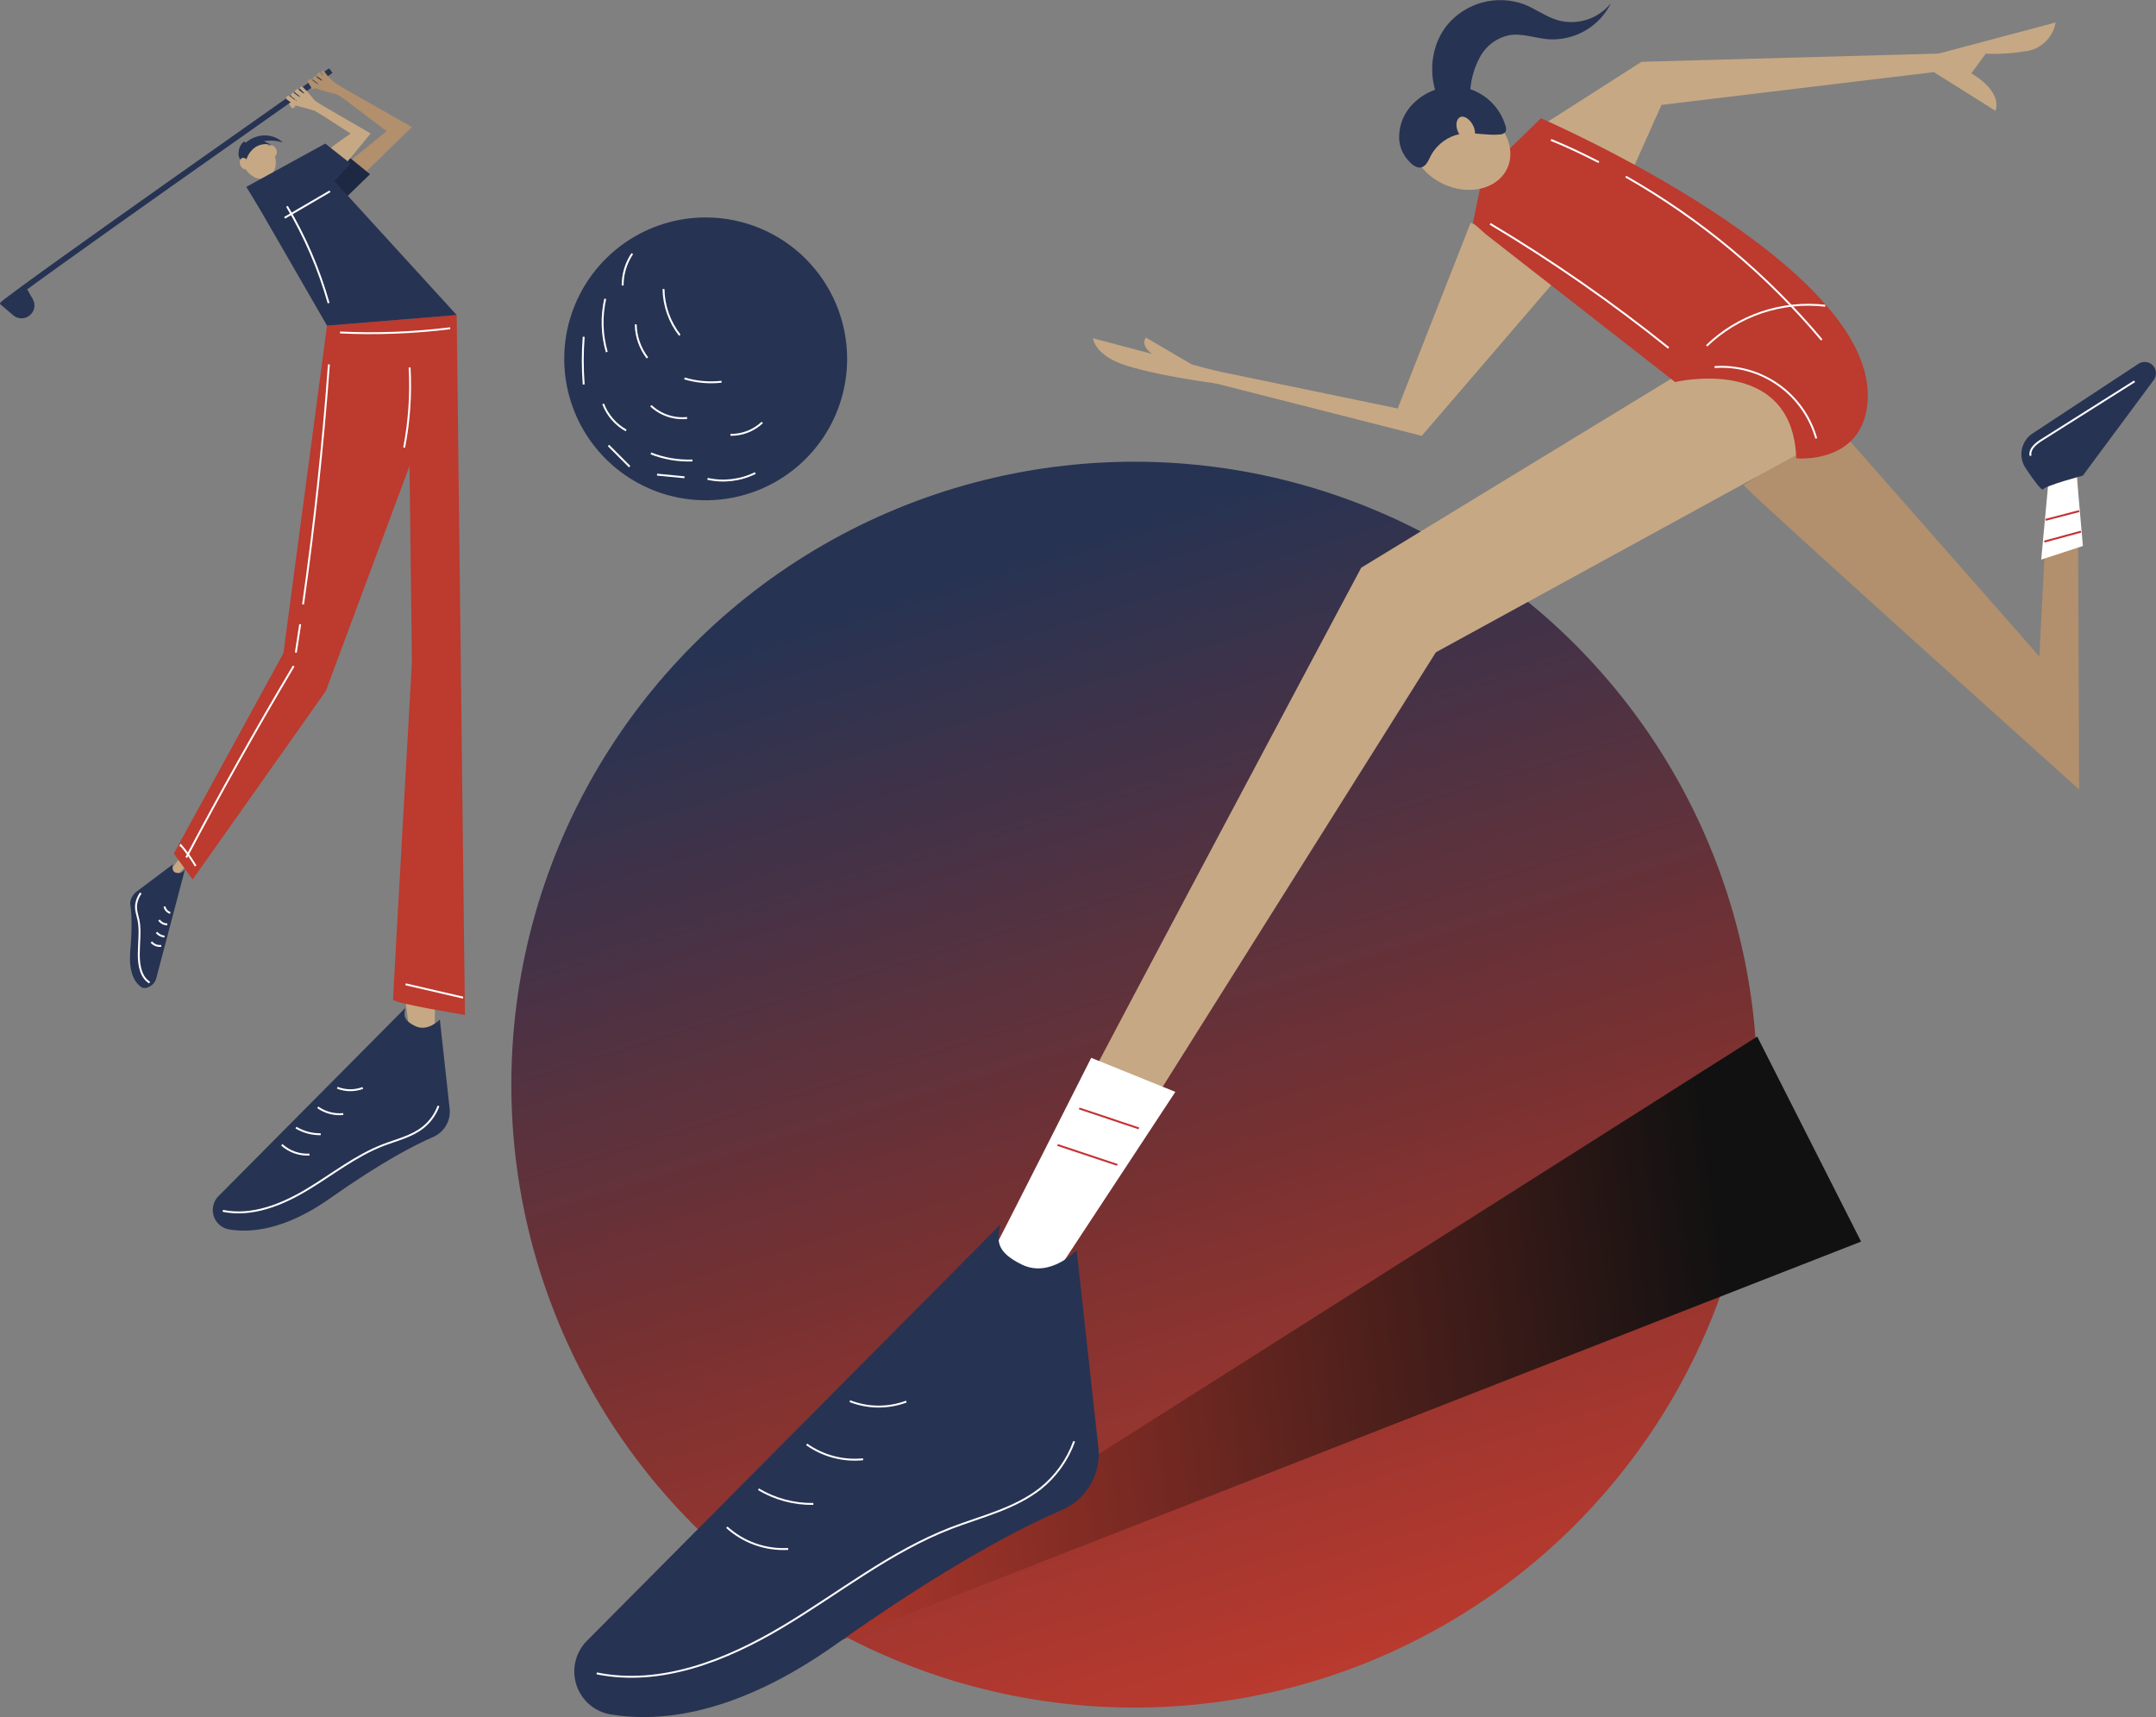 <svg width="1130" height="900" viewBox="0 0 1130 900" fill="none" xmlns="http://www.w3.org/2000/svg">
<rect x="0" y="0" width="1130" height="900" fill="#808080" stroke="none"/>
<circle cx="594.5" cy="568.5" r="326.5" fill="url(#paint0_linear_10424_1932)"/>
<g clip-path="url(#clip0_10424_1932)">
<path d="M391.426 879.028L920.997 543.289L975.429 650.758L391.426 879.028Z" fill="url(#paint1_linear_10424_1932)"/>
<path d="M807.343 66.276L860.377 32.385L1017.77 28.037L1015.17 37.588L870.82 54.979L852.537 95.854L807.343 66.276Z" fill="#C7A884"/>
<path d="M913.857 254.253C917.761 259.456 1089.7 413.781 1089.7 413.781L1089.05 246.858L1073.41 255.006L1068.85 344.013L962.715 223.374L913.857 254.253Z" fill="#B28F6D"/>
<path d="M1073.41 254.835L1070.6 285.132L1069.84 293.313L1091.69 286.159L1088.4 248.639L1073.41 254.835Z" fill="white"/>
<path d="M1090.7 278.661L1071.45 283.865" stroke="#C53235" stroke-miterlimit="10"/>
<path d="M1072.1 272.465L1089.74 267.878" stroke="#C53235" stroke-miterlimit="10"/>
<path d="M1065.32 227.174L1120.86 190.646C1122.02 189.897 1123.41 189.579 1124.79 189.747C1126.16 189.916 1127.43 190.561 1128.38 191.57C1129.33 192.58 1129.9 193.889 1129.98 195.271C1130.06 196.654 1129.66 198.021 1128.84 199.136L1091.65 249.289C1091.65 249.289 1072.1 254.492 1070.8 256.478C1070.12 257.47 1065.7 251.411 1061.66 245.352C1060.7 243.921 1060.03 242.313 1059.69 240.621C1059.36 238.93 1059.36 237.189 1059.7 235.498C1060.04 233.808 1060.71 232.202 1061.68 230.773C1062.64 229.344 1063.88 228.121 1065.32 227.174Z" fill="#273353"/>
<path d="M1064.26 238.882C1063.48 235.458 1066.93 232.549 1069.95 230.666L1118.77 199.855" stroke="white" stroke-miterlimit="10"/>
<path d="M770.812 116.702L732.568 214.097L631.704 193.214L627.355 198.452L745.168 228.44L819.498 141.932L770.812 116.702Z" fill="#C7A884"/>
<path d="M533.44 637.908C534.741 632.704 713.429 297.558 713.429 297.558L903.859 181.472L956.448 230.289L752.562 341.89L558.229 650.951L533.44 637.908Z" fill="#C7A884"/>
<path d="M778.848 122.867L877.966 200.235C877.966 200.235 939.594 185.446 941.443 240.22C941.443 240.22 976.263 243.643 978.831 210.676C984.514 138.512 807.642 62 807.642 62L777.204 91.578L772 116.774L778.848 122.867Z" fill="#BC3A2E"/>
<path d="M789.848 88.493C784.609 99.277 769.511 102.769 756.089 96.264C742.668 89.76 736.094 75.724 741.333 64.941C746.571 54.157 761.876 50.665 775.091 57.17C788.307 63.674 795.086 77.71 789.848 88.493Z" fill="#C7A884"/>
<path d="M519.506 657.489C522.142 653.142 571.924 554.446 571.924 554.446L616.022 572.282L549.087 673.99L519.506 657.489Z" fill="white"/>
<path d="M575.861 760.327L564.289 655.298C564.289 655.298 550.354 670.053 535.564 662.796C521.595 655.949 522.622 649.924 524.299 641.845L307.129 860.494C304.323 863.502 302.382 867.212 301.511 871.231C300.639 875.251 300.87 879.431 302.178 883.33C303.486 887.23 305.823 890.703 308.942 893.385C312.062 896.066 315.848 897.854 319.9 898.562C345.818 902.91 385.602 898.939 437.575 862.24C496.498 820.578 535.084 800.62 556.449 791.514C562.486 788.925 567.584 784.547 571.056 778.97C574.527 773.393 576.204 766.887 575.861 760.327Z" fill="#273353"/>
<path d="M1009.45 29.852L1077.41 11.776C1076.71 15.758 1074.72 19.401 1071.76 22.146C1068.79 24.891 1065 26.588 1060.98 26.976C1054.29 28.02 1047.51 28.421 1040.74 28.174L1033.18 38.444C1033.18 38.444 1049.37 47.208 1045.88 58.094L1005.1 32.453L1009.45 29.852Z" fill="#C7A884"/>
<path d="M565.624 580.978L596.917 591.419" stroke="#C53235" stroke-miterlimit="10"/>
<path d="M554.292 600.114L585.62 610.556" stroke="#C53235" stroke-miterlimit="10"/>
<path d="M312.744 877.063C346.297 883.91 380.672 870.217 410.014 852.723C439.356 835.23 466.54 813.252 498.45 800.928C514.473 794.766 531.592 790.898 545.287 780.217C553.371 773.755 559.499 765.174 562.988 755.432" stroke="white" stroke-miterlimit="10"/>
<path d="M380.945 800.483C385.283 804.414 390.36 807.442 395.879 809.394C401.398 811.345 407.25 812.179 413.095 811.849" stroke="white" stroke-miterlimit="10"/>
<path d="M397.517 780.56C406.202 785.748 416.16 788.415 426.276 788.262" stroke="white" stroke-miterlimit="10"/>
<path d="M422.784 757.041C431.375 763.137 441.885 765.91 452.366 764.846" stroke="white" stroke-miterlimit="10"/>
<path d="M445.415 734.378C454.921 738.101 465.466 738.186 475.031 734.618" stroke="white" stroke-miterlimit="10"/>
<path d="M758.52 13.077C763.314 7.336 769.767 3.218 776.994 1.287C784.22 -0.643 791.867 -0.292 798.886 2.294C804.912 4.69 810.253 8.764 816.485 10.612C821.498 12.002 826.81 11.893 831.762 10.3C836.715 8.706 841.093 5.696 844.354 1.643C841.349 7.692 836.622 12.717 830.767 16.086C824.913 19.454 818.192 21.016 811.452 20.574C804.399 19.992 797.414 17.151 790.498 18.555C787.434 19.264 784.551 20.605 782.034 22.491C779.516 24.378 777.42 26.768 775.879 29.509C772.834 35.011 771.023 41.108 770.572 47.379C770.444 50.745 769.797 54.07 768.654 57.239C768.03 58.772 766.972 60.091 765.61 61.033C764.248 61.975 762.641 62.501 760.985 62.545C757.561 62.271 755.918 58.334 754.994 55.424C754.069 52.514 752.631 49.091 751.809 45.839C749.989 38.595 750.274 30.982 752.631 23.895C753.96 19.916 755.989 16.206 758.623 12.94" fill="#273353"/>
<path d="M733.39 73.841C733.114 70.311 733.601 66.763 734.818 63.437C736.035 60.111 737.953 57.087 740.442 54.568C743.952 50.918 748.333 48.22 753.172 46.729C758.012 45.238 763.151 45.002 768.107 46.044C773.042 47.232 777.577 49.699 781.255 53.197C784.933 56.694 787.625 61.099 789.06 65.968C789.281 66.463 789.395 67 789.395 67.543C789.395 68.085 789.281 68.622 789.06 69.117C788.686 69.549 788.223 69.894 787.703 70.131C787.183 70.367 786.618 70.488 786.047 70.487C779.2 71.171 772.112 69.049 765.265 70.247C762.175 70.818 759.252 72.07 756.705 73.91C754.136 75.722 751.978 78.055 750.371 80.757C748.968 83.119 748.078 86.611 745.27 87.603C742.463 88.596 739.587 85.857 737.909 83.906C735.721 81.391 734.233 78.345 733.595 75.074C733.595 74.663 733.595 74.252 733.39 73.841Z" fill="#273353"/>
<path d="M772.181 65.968C773.756 69.392 773.311 73.089 771.188 74.047C769.065 75.006 766.052 72.952 764.34 69.46C762.628 65.968 763.21 62.34 765.333 61.381C767.456 60.422 770.469 62.477 772.181 65.968Z" fill="#C7A884"/>
<path d="M852.092 92.567C891.158 114.746 925.943 143.73 954.805 178.151" stroke="white" stroke-miterlimit="10"/>
<path d="M812.89 73.328C821.381 76.751 829.769 80.791 837.986 85.002" stroke="white" stroke-miterlimit="10"/>
<path d="M781.015 117.318C813.666 136.803 844.921 158.537 874.552 182.362" stroke="white" stroke-miterlimit="10"/>
<path d="M894.513 181.232C902.673 173.355 912.48 167.387 923.225 163.758C933.971 160.13 945.389 158.93 956.654 160.247" stroke="white" stroke-miterlimit="10"/>
<path d="M898.621 192.392C910.449 191.556 922.204 194.815 931.912 201.623C941.62 208.43 948.688 218.371 951.929 229.776" stroke="white" stroke-miterlimit="10"/>
<path d="M652.452 198.418L572.849 177.296C572.849 177.296 573.636 186.299 589.968 191.469C611.161 198.315 649.028 202.458 649.028 202.458L666.592 202.663L652.452 198.418Z" fill="#C7A884"/>
<path d="M622.151 192.632L606.915 187.497C606.915 187.497 596.815 182.431 600.581 176.919L625.507 191.537L622.151 192.632Z" fill="#C7A884"/>
</g>
<g clip-path="url(#clip1_10424_1932)">
<path d="M150.459 50.77L150.93 50.502C151.03 50.443 151.141 50.405 151.257 50.389C151.372 50.373 151.489 50.381 151.602 50.411C151.715 50.441 151.82 50.493 151.912 50.565C152.004 50.636 152.081 50.725 152.138 50.827L154.611 55.099C154.669 55.199 154.707 55.31 154.722 55.426C154.737 55.541 154.729 55.658 154.699 55.77C154.669 55.882 154.617 55.987 154.546 56.079C154.476 56.172 154.387 56.249 154.287 56.307L153.816 56.582C153.716 56.64 153.605 56.678 153.49 56.693C153.374 56.708 153.257 56.701 153.145 56.671C153.033 56.641 152.928 56.589 152.836 56.518C152.743 56.447 152.666 56.359 152.608 56.258L150.135 51.978C150.077 51.877 150.039 51.766 150.024 51.651C150.009 51.536 150.017 51.419 150.047 51.307C150.077 51.194 150.129 51.089 150.2 50.997C150.271 50.905 150.359 50.828 150.459 50.77Z" fill="#C7A884"/>
<path d="M89.241 456.305L98.063 444.583L100.358 451.109L90.328 461.136L89.241 456.305Z" fill="#C7A884"/>
<path d="M214.703 541.301L208.751 495.751L228.187 505.317L227.733 549.732L214.703 541.301Z" fill="#C7A884"/>
<path d="M187.263 94.497L215.886 66.602L177.89 44.99L178.717 50.649L202.605 68.767L175.522 90.792L187.263 94.497Z" fill="#B28F6D"/>
<path d="M176.349 108.602C178.198 106.438 193.953 91.311 193.953 91.311L180.979 80.772L171.087 90.379L176.349 108.602Z" fill="#1D2942"/>
<path d="M235.752 581.867L230.53 534.379C230.53 534.379 224.214 541.051 217.557 537.767C211.24 534.663 211.702 531.939 212.456 528.291L114.256 627.19C113 628.551 112.133 630.223 111.745 632.033C111.357 633.842 111.462 635.723 112.05 637.478C112.637 639.234 113.685 640.799 115.085 642.011C116.484 643.223 118.183 644.037 120.004 644.368C131.721 646.33 149.722 644.53 173.212 627.936C199.872 609.105 217.313 600.123 226.97 595.956C229.698 594.786 232.002 592.808 233.571 590.289C235.139 587.77 235.898 584.83 235.744 581.867" fill="#273353"/>
<path d="M116.761 634.64C131.923 637.744 147.467 631.575 160.741 623.631C174.014 615.687 186.29 605.797 200.723 600.211C207.94 597.431 215.781 595.672 221.805 590.856C225.455 587.932 228.225 584.054 229.808 579.653" stroke="white" stroke-miterlimit="10"/>
<path d="M147.678 600.009C149.639 601.787 151.934 603.158 154.43 604.042C156.926 604.925 159.573 605.304 162.216 605.156" stroke="white" stroke-miterlimit="10"/>
<path d="M155.121 591.019C159.042 593.35 163.533 594.551 168.095 594.488" stroke="white" stroke-miterlimit="10"/>
<path d="M166.538 580.375C170.419 583.136 175.171 584.392 179.909 583.909" stroke="white" stroke-miterlimit="10"/>
<path d="M176.763 570.12C181.06 571.809 185.83 571.852 190.158 570.242" stroke="white" stroke-miterlimit="10"/>
<path d="M71.645 467.265L90.651 452.989C90.651 452.989 89.565 456.799 92.273 457.423C94.852 458.015 95.768 457.002 96.968 455.608L81.781 513.164C80.767 516.552 76.332 518.96 74.021 517.347C70.664 515.004 67.316 509.816 68.297 498.361C69.416 485.391 68.897 477.957 68.297 474.123C67.956 471.902 69.278 469.162 71.629 467.249" fill="#273353"/>
<path d="M78.408 515.021C73.859 512.175 72.732 506.177 72.732 500.178C72.732 494.179 73.729 487.783 72.594 482.271C72.027 479.514 70.932 476.937 71.394 473.807C71.743 471.739 72.562 469.779 73.786 468.076" stroke="white" stroke-miterlimit="10"/>
<path d="M84.513 495.751C83.549 495.887 82.566 495.773 81.659 495.419C80.751 495.066 79.95 494.485 79.332 493.732" stroke="white" stroke-miterlimit="10"/>
<path d="M86.233 490.895C84.606 490.727 83.103 489.951 82.024 488.723" stroke="white" stroke-miterlimit="10"/>
<path d="M87.676 484.483C86.827 484.491 85.989 484.289 85.237 483.896C84.485 483.503 83.841 482.931 83.362 482.229" stroke="white" stroke-miterlimit="10"/>
<path d="M89.24 478.501C88.48 478.258 87.798 477.817 87.264 477.223C86.731 476.628 86.367 475.902 86.208 475.12" stroke="white" stroke-miterlimit="10"/>
<path d="M127.95 87.151C130.383 92.413 135.791 95.088 140.064 93.126C144.337 91.164 145.837 85.295 143.421 80.034C141.005 74.773 135.58 72.098 131.307 74.068C127.034 76.037 125.534 81.89 127.95 87.151Z" fill="#C7A884"/>
<path d="M127.91 74.173L128.802 74.757C131.563 72.373 135.071 71.031 138.719 70.963C142.254 70.952 145.664 72.272 148.27 74.659C145.062 73.652 141.659 73.427 138.346 74.003L142.538 76.07C140.93 75.519 139.209 75.386 137.536 75.686C135.863 75.985 134.294 76.706 132.978 77.781C131.18 79.304 129.846 81.301 129.126 83.544C129.053 83.747 128.786 84.598 128.494 84.574C128.202 84.549 126.499 84.533 126.361 84.314C125.04 82.166 124.869 81.68 125.105 79.588C125.154 78.537 125.43 77.508 125.914 76.574C126.399 75.639 127.079 74.82 127.91 74.173Z" fill="#273353"/>
<path d="M140.803 80.18C141.524 81.745 143 82.547 144.046 81.98C145.092 81.413 145.449 79.686 144.727 78.121C144.005 76.557 142.53 75.754 141.435 76.322C140.34 76.889 140.04 78.616 140.762 80.18" fill="#C7A884"/>
<path d="M126.012 86.747C126.726 88.311 128.201 89.114 129.296 88.546C130.391 87.979 130.691 86.252 129.969 84.688C129.247 83.123 127.78 82.321 126.726 82.888C125.671 83.456 125.331 85.182 126.053 86.747" fill="#C7A884"/>
<path d="M169.239 55.456L156.582 47.527C156.582 47.527 154.238 47.681 156.582 49.278C159.979 51.556 157.125 53.713 157.125 53.713L168.363 59.93L171.306 57.15L169.239 55.456Z" fill="#C7A884"/>
<path d="M171.404 170.673L148.546 342.377L91.09 447.38L100.974 460.966L170.787 362.14L214.646 244.175L215.886 347.289C215.886 347.289 206.002 522.081 206.002 523.93C206.002 525.778 243.682 531.963 243.682 531.963L239.36 165.12L171.404 170.673Z" fill="#BC3A2E"/>
<path d="M171.403 170.673L131.866 102.117L168.313 87.298L239.359 165.12L171.403 170.673Z" fill="#273353"/>
<path d="M173.261 77.724C173.877 76.791 183.761 69.998 183.761 69.998L165.533 58.268L169.239 55.455L194.261 69.966L179.747 87.573L173.261 77.724Z" fill="#C7A884"/>
<path d="M129.086 97.95L170.479 75.252L183.761 85.75L146.381 125.893L129.086 97.95Z" fill="#273353"/>
<path d="M149.162 114.163L172.952 100.269" stroke="white" stroke-miterlimit="10"/>
<path d="M150.41 108.147C159.861 124.03 167.197 141.079 172.23 158.862" stroke="white" stroke-miterlimit="10"/>
<path d="M178.206 174.256C197.483 175.17 216.803 174.433 235.954 172.051" stroke="white" stroke-miterlimit="10"/>
<path d="M97.633 449.431C115.525 415.503 134.286 382.053 153.913 349.081" stroke="white" stroke-miterlimit="10"/>
<path d="M158.835 316.761C164.781 275.012 169.298 233.096 172.384 191.013" stroke="white" stroke-miterlimit="10"/>
<path d="M155.064 342.028C155.843 337.072 156.597 332.122 157.327 327.177" stroke="white" stroke-miterlimit="10"/>
<path d="M214.686 192.602C215.462 206.663 214.5 220.767 211.823 234.593" stroke="white" stroke-miterlimit="10"/>
<path d="M94.397 443.618L94.779 443.019C97.67 446.4 100.261 450.026 102.522 453.857" stroke="white" stroke-miterlimit="10"/>
<path d="M212.569 515.904L242.724 522.892" stroke="white" stroke-miterlimit="10"/>
<path d="M1.014 159.908C3.487 156.203 173.374 36.997 173.374 36.997" stroke="#273353" stroke-width="3" stroke-miterlimit="10"/>
<path d="M152.608 49.424L152.924 48.986C153.064 48.798 153.273 48.673 153.505 48.637C153.736 48.6 153.973 48.656 154.164 48.792L158.154 51.702C158.342 51.842 158.467 52.051 158.502 52.284C158.537 52.516 158.479 52.752 158.34 52.942L158.024 53.38C157.883 53.568 157.675 53.693 157.443 53.729C157.212 53.766 156.975 53.71 156.783 53.574L152.802 50.664C152.707 50.596 152.627 50.51 152.566 50.41C152.505 50.311 152.464 50.2 152.446 50.085C152.428 49.969 152.433 49.852 152.461 49.738C152.488 49.625 152.538 49.518 152.608 49.424Z" fill="#C7A884"/>
<path d="M150.135 50.892L150.451 50.454C150.592 50.266 150.8 50.141 151.032 50.105C151.264 50.068 151.5 50.124 151.692 50.259L155.681 53.17C155.869 53.31 155.994 53.519 156.03 53.75C156.067 53.982 156.011 54.219 155.876 54.41L155.559 54.848C155.419 55.035 155.21 55.161 154.979 55.197C154.747 55.233 154.51 55.178 154.319 55.042L150.329 52.132C150.235 52.064 150.155 51.977 150.094 51.878C150.032 51.778 149.992 51.668 149.974 51.552C149.955 51.437 149.96 51.319 149.988 51.206C150.016 51.093 150.066 50.986 150.135 50.892Z" fill="#C7A884"/>
<path d="M154.764 47.446L155.097 47.025C155.244 46.841 155.457 46.722 155.691 46.694C155.925 46.667 156.16 46.733 156.346 46.879L160.221 49.935C160.404 50.083 160.521 50.296 160.549 50.529C160.576 50.763 160.511 50.998 160.367 51.183L160.027 51.605C159.882 51.789 159.669 51.907 159.437 51.935C159.204 51.962 158.97 51.896 158.786 51.751L154.91 48.695C154.728 48.547 154.611 48.334 154.583 48.1C154.556 47.867 154.621 47.632 154.764 47.446Z" fill="#C7A884"/>
<path d="M157.497 45.638C157.573 45.555 157.666 45.488 157.769 45.442C157.873 45.397 157.984 45.373 158.097 45.373C158.21 45.373 158.322 45.397 158.425 45.442C158.529 45.488 158.621 45.555 158.697 45.638L161.13 48.07C161.214 48.146 161.28 48.239 161.326 48.342C161.372 48.446 161.395 48.557 161.395 48.67C161.395 48.783 161.372 48.895 161.326 48.998C161.28 49.102 161.214 49.194 161.13 49.27C160.969 49.429 160.752 49.518 160.526 49.518C160.3 49.518 160.083 49.429 159.922 49.27L157.489 46.838C157.33 46.677 157.241 46.46 157.241 46.234C157.241 46.008 157.33 45.791 157.489 45.63" fill="#C7A884"/>
<path d="M168.768 37.297C168.95 37.164 169.176 37.107 169.399 37.139C169.622 37.17 169.823 37.288 169.96 37.467L172.036 40.215C172.173 40.395 172.232 40.621 172.202 40.845C172.171 41.068 172.053 41.27 171.874 41.407C171.694 41.543 171.468 41.603 171.244 41.573C171.021 41.542 170.818 41.424 170.682 41.245L168.598 38.489C168.463 38.308 168.404 38.081 168.436 37.858C168.468 37.634 168.588 37.432 168.768 37.297Z" fill="#B28F6D"/>
<path d="M158.844 48.792C158.844 48.946 153.857 55.277 153.979 55.099C154.1 54.92 164.787 58.009 164.787 58.009L167.771 54.767L158.844 48.792Z" fill="#C7A884"/>
<path d="M161.859 41.982L162.038 41.877C162.243 41.761 162.485 41.73 162.712 41.791C162.939 41.852 163.134 41.999 163.254 42.201L165.038 45.306C165.096 45.407 165.134 45.518 165.149 45.633C165.164 45.748 165.156 45.865 165.126 45.977C165.096 46.089 165.044 46.194 164.973 46.287C164.903 46.379 164.814 46.456 164.714 46.514L164.535 46.619C164.435 46.677 164.324 46.715 164.208 46.73C164.093 46.745 163.976 46.738 163.864 46.708C163.752 46.677 163.647 46.626 163.554 46.555C163.462 46.484 163.385 46.396 163.327 46.295L161.535 43.198C161.417 42.994 161.385 42.751 161.446 42.523C161.507 42.295 161.656 42.101 161.859 41.982Z" fill="#B28F6D"/>
<path d="M180.671 46.838L168.005 38.91C168.005 38.91 165.67 39.072 168.046 40.661C171.443 42.939 168.589 45.103 168.589 45.103L179.819 51.313L182.771 48.533L180.671 46.838Z" fill="#B28F6D"/>
<path d="M164.033 40.775L164.349 40.345C164.418 40.25 164.504 40.17 164.604 40.109C164.703 40.048 164.814 40.007 164.929 39.989C165.044 39.971 165.162 39.976 165.276 40.004C165.389 40.031 165.496 40.081 165.59 40.151L169.579 43.061C169.674 43.129 169.754 43.215 169.815 43.315C169.876 43.414 169.917 43.525 169.935 43.64C169.953 43.756 169.948 43.873 169.921 43.987C169.893 44.1 169.843 44.207 169.774 44.301L169.458 44.731C169.389 44.825 169.303 44.906 169.203 44.967C169.104 45.028 168.993 45.068 168.878 45.087C168.763 45.105 168.645 45.1 168.531 45.072C168.418 45.044 168.311 44.994 168.217 44.925L164.228 42.015C164.038 41.876 163.911 41.667 163.875 41.435C163.839 41.203 163.895 40.965 164.033 40.775Z" fill="#B28F6D"/>
<path d="M161.559 42.242L161.884 41.812C161.952 41.717 162.038 41.637 162.138 41.576C162.237 41.515 162.348 41.474 162.463 41.456C162.579 41.438 162.696 41.443 162.81 41.471C162.923 41.498 163.03 41.548 163.124 41.617L167.105 44.528C167.2 44.596 167.28 44.682 167.341 44.782C167.402 44.881 167.443 44.992 167.461 45.107C167.479 45.222 167.474 45.34 167.447 45.454C167.419 45.567 167.369 45.674 167.3 45.768L166.984 46.197C166.915 46.292 166.829 46.372 166.73 46.433C166.63 46.495 166.519 46.535 166.404 46.553C166.289 46.571 166.171 46.566 166.057 46.539C165.944 46.511 165.837 46.461 165.743 46.392L161.754 43.482C161.566 43.341 161.441 43.133 161.404 42.901C161.368 42.669 161.424 42.433 161.559 42.242Z" fill="#B28F6D"/>
<path d="M166.222 38.796L166.563 38.375C166.708 38.191 166.92 38.072 167.153 38.045C167.385 38.018 167.619 38.084 167.803 38.229L171.679 41.285C171.861 41.433 171.979 41.646 172.006 41.88C172.033 42.113 171.968 42.347 171.825 42.533L171.492 42.955C171.42 43.047 171.331 43.124 171.229 43.181C171.127 43.239 171.015 43.275 170.899 43.288C170.782 43.302 170.665 43.292 170.552 43.26C170.44 43.228 170.335 43.174 170.244 43.101L166.335 40.053C166.245 39.978 166.171 39.886 166.117 39.782C166.062 39.678 166.029 39.565 166.018 39.448C166.008 39.331 166.02 39.214 166.055 39.102C166.09 38.99 166.147 38.886 166.222 38.796Z" fill="#B28F6D"/>
<path d="M170.276 40.15C170.276 40.304 165.67 46.392 165.849 46.482C167.033 47.017 176.203 49.359 176.203 49.359L179.195 45.728L170.276 40.15Z" fill="#B28F6D"/>
<path d="M0.275 159.559L12.973 149.491L17.173 156.787C17.988 158.193 18.257 159.848 17.931 161.44C17.606 163.031 16.707 164.448 15.406 165.42L15.268 165.518C14.063 166.43 12.582 166.903 11.072 166.857C9.561 166.811 8.112 166.25 6.965 165.266L0.275 159.559Z" fill="#273353"/>
<path d="M157.229 51.63L161.138 48.079L165.338 53.097C165.338 53.097 161.908 55.91 161.786 55.756C161.665 55.602 157.229 51.63 157.229 51.63Z" fill="#C7A884"/>
<path d="M170.203 41.861C170.357 41.675 171.898 40.005 171.898 40.005L176.414 44.447C175.643 45.057 174.83 45.613 173.981 46.109C173.9 45.987 170.154 41.861 170.154 41.861" fill="#B28F6D"/>
<path d="M444 188.085C444 202.744 439.652 217.074 431.506 229.263C423.36 241.452 411.781 250.951 398.235 256.561C384.689 262.171 369.782 263.639 355.402 260.779C341.021 257.919 327.811 250.86 317.443 240.494C307.075 230.129 300.015 216.922 297.154 202.545C294.293 188.168 295.762 173.265 301.373 159.722C306.984 146.179 316.486 134.603 328.677 126.459C340.869 118.315 355.202 113.968 369.865 113.968C389.527 113.968 408.383 121.777 422.286 135.676C436.189 149.576 444 168.428 444 188.085Z" fill="#273353"/>
<path d="M317.209 156.625C315.127 165.841 315.406 175.432 318.02 184.511" stroke="white" stroke-miterlimit="10"/>
<path d="M316.122 211.708C318.377 217.613 322.64 222.535 328.163 225.611" stroke="white" stroke-miterlimit="10"/>
<path d="M341.137 237.648C348.064 240.37 355.478 241.631 362.916 241.353" stroke="white" stroke-miterlimit="10"/>
<path d="M341.128 212.648C343.651 215.018 346.653 216.818 349.932 217.927C353.211 219.036 356.69 219.428 360.134 219.077" stroke="white" stroke-miterlimit="10"/>
<path d="M370.821 250.976C379.272 252.852 388.11 251.782 395.868 247.944" stroke="white" stroke-miterlimit="10"/>
<path d="M382.838 227.921C389.031 228.007 395.016 225.681 399.525 221.436" stroke="white" stroke-miterlimit="10"/>
<path d="M331.39 132.945C328.07 137.877 326.31 143.692 326.338 149.637" stroke="white" stroke-miterlimit="10"/>
<path d="M333.198 170.017C333.306 176.379 335.452 182.538 339.32 187.591" stroke="white" stroke-miterlimit="10"/>
<path d="M358.724 198.341C365.026 200.229 371.646 200.819 378.184 200.076" stroke="white" stroke-miterlimit="10"/>
<path d="M305.93 201.519C305.281 193.192 305.281 184.828 305.93 176.502" stroke="white" stroke-miterlimit="10"/>
<path d="M318.903 233.482L330.012 244.596" stroke="white" stroke-miterlimit="10"/>
<path d="M344.38 248.771L358.748 250.157" stroke="white" stroke-miterlimit="10"/>
<path d="M356.291 175.691C350.889 168.765 347.894 160.267 347.761 151.485" stroke="white" stroke-miterlimit="10"/>
</g>
<defs>
<linearGradient id="paint0_linear_10424_1932" x1="477" y1="264" x2="672.5" y2="895" gradientUnits="userSpaceOnUse">
<stop offset="0.068" stop-color="#273353"/>
<stop offset="0.578" stop-color="#783131"/>
<stop offset="1" stop-color="#BC3A2E"/>
</linearGradient>
<linearGradient id="paint1_linear_10424_1932" x1="373" y1="737.5" x2="906.049" y2="665.363" gradientUnits="userSpaceOnUse">
<stop stop-color="#BC3A2E"/>
<stop offset="1" stop-color="#111111"/>
</linearGradient>
<clipPath id="clip0_10424_1932">
<rect width="829" height="900" fill="white" transform="translate(301)"/>
</clipPath>
<clipPath id="clip1_10424_1932">
<rect width="444" height="609" fill="white" transform="translate(0 36)"/>
</clipPath>
</defs>
</svg>
